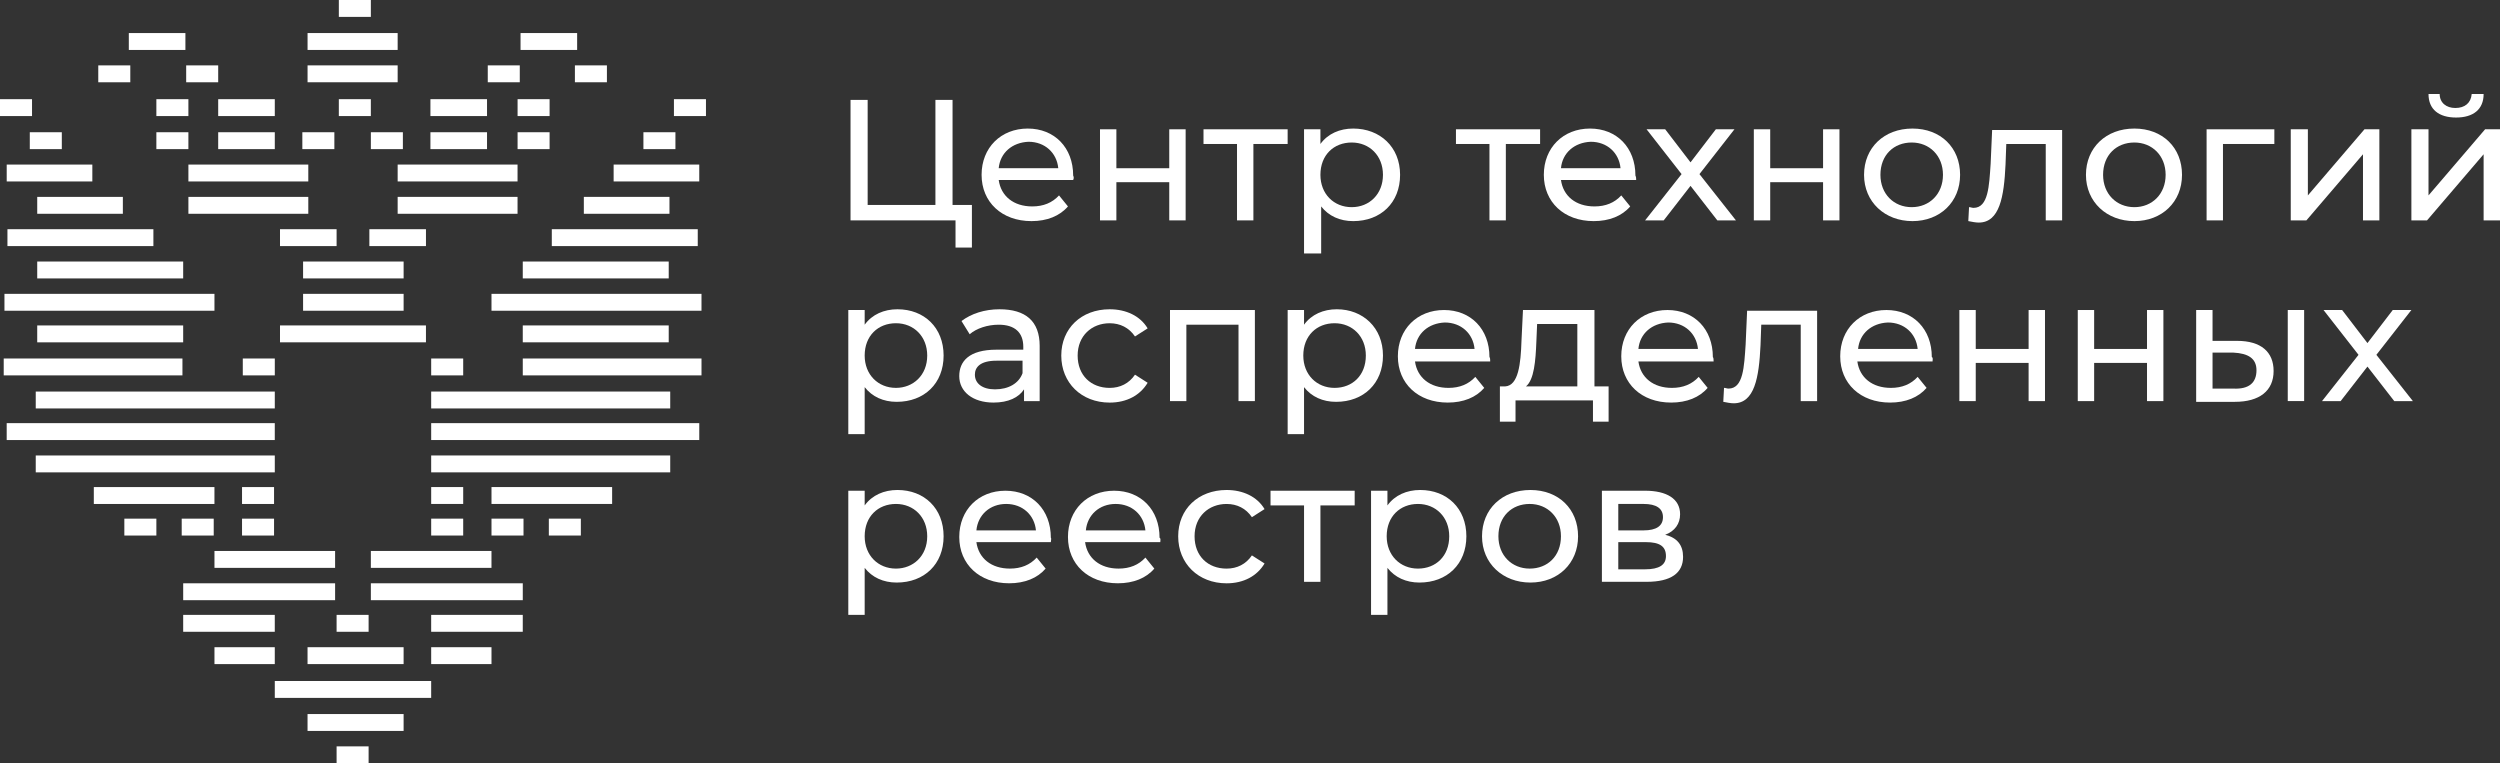 <?xml version="1.0" encoding="UTF-8"?> <svg xmlns="http://www.w3.org/2000/svg" width="226" height="69" fill="none"><rect width="100%" height="100%" fill="#333333" stroke="none"/><g><title>Layer 1</title><path id="svg_1" fill="white" d="m87.86,18.594l0,3.785l-1.481,0l0,-2.457l-9.491,0l0,-10.891l1.548,0l0,9.497l6.126,0l0,-9.497l1.548,0l0,9.497l1.75,0l0,0.066z"></path><path id="svg_2" fill="white" d="m97.014,16.27l-6.731,0c0.202,1.461 1.346,2.391 3.029,2.391c1.01,0 1.817,-0.332 2.423,-0.996l0.808,0.996c-0.74,0.863 -1.885,1.328 -3.298,1.328c-2.692,0 -4.51,-1.727 -4.51,-4.184c0,-2.457 1.75,-4.184 4.173,-4.184c2.423,0 4.106,1.727 4.106,4.25c0.067,0.133 0.067,0.266 0,0.399zm-6.731,-1.063l5.385,0c-0.135,-1.395 -1.212,-2.391 -2.693,-2.391c-1.481,0.066 -2.558,0.996 -2.693,2.391z"></path><path id="svg_3" fill="white" d="m99.44,11.688l1.481,0l0,3.52l4.78,0l0,-3.52l1.481,0l0,8.235l-1.481,0l0,-3.453l-4.78,0l0,3.453l-1.481,0l0,-8.235z"></path><path id="svg_4" fill="white" d="m116.336,13.016l-3.029,0l0,6.907l-1.481,0l0,-6.907l-3.029,0l0,-1.328l7.606,0l0,1.328l-0.067,0z"></path><path id="svg_5" fill="white" d="m126.568,15.805c0,2.524 -1.75,4.184 -4.24,4.184c-1.212,0 -2.222,-0.465 -2.895,-1.328l0,4.25l-1.548,0l0,-11.223l1.481,0l0,1.328c0.673,-0.93 1.75,-1.395 2.962,-1.395c2.423,0 4.24,1.66 4.24,4.184zm-1.548,0c0,-1.727 -1.212,-2.922 -2.827,-2.922c-1.616,0 -2.827,1.129 -2.827,2.922c0,1.727 1.211,2.922 2.827,2.922c1.615,0 2.827,-1.195 2.827,-2.922z"></path><path id="svg_6" fill="white" d="m139.157,13.016l-3.029,0l0,6.907l-1.481,0l0,-6.907l-3.029,0l0,-1.328l7.607,0l0,1.328l-0.068,0z"></path><path id="svg_7" fill="white" d="m147.91,16.27l-6.799,0c0.202,1.461 1.346,2.391 3.029,2.391c1.01,0 1.817,-0.332 2.423,-0.996l0.808,0.996c-0.74,0.863 -1.885,1.328 -3.298,1.328c-2.693,0 -4.511,-1.727 -4.511,-4.184c0,-2.457 1.751,-4.184 4.174,-4.184c2.423,0 4.106,1.727 4.106,4.25c0.068,0.133 0.068,0.266 0.068,0.399zm-6.799,-1.063l5.385,0c-0.135,-1.395 -1.212,-2.391 -2.693,-2.391c-1.481,0.066 -2.558,0.996 -2.692,2.391z"></path><path id="svg_8" fill="white" d="m155.246,19.923l-2.423,-3.121l-2.423,3.121l-1.683,0l3.298,-4.184l-3.164,-4.051l1.683,0l2.289,2.988l2.289,-2.988l1.683,0l-3.164,4.051l3.298,4.184l-1.683,0z"></path><path id="svg_9" fill="white" d="m158.546,11.688l1.481,0l0,3.52l4.779,0l0,-3.52l1.481,0l0,8.235l-1.481,0l0,-3.453l-4.779,0l0,3.453l-1.481,0l0,-8.235z"></path><path id="svg_10" fill="white" d="m168.51,15.805c0,-2.457 1.817,-4.184 4.375,-4.184c2.558,0 4.308,1.727 4.308,4.184c0,2.457 -1.817,4.184 -4.308,4.184c-2.49,0 -4.375,-1.727 -4.375,-4.184zm7.135,0c0,-1.727 -1.212,-2.922 -2.827,-2.922c-1.616,0 -2.827,1.129 -2.827,2.922c0,1.727 1.211,2.922 2.827,2.922c1.615,0 2.827,-1.195 2.827,-2.922z"></path><path id="svg_11" fill="white" d="m186.416,11.688l0,8.235l-1.481,0l0,-6.907l-3.567,0l-0.068,1.859c-0.134,2.922 -0.538,5.246 -2.423,5.246c-0.269,0 -0.606,-0.066 -0.942,-0.133l0.067,-1.262c0.134,0 0.269,0.066 0.404,0.066c1.346,0 1.413,-1.992 1.548,-3.985l0.135,-3.055l6.327,0l0,-0.066z"></path><path id="svg_12" fill="white" d="m188.57,15.805c0,-2.457 1.818,-4.184 4.376,-4.184c2.558,0 4.308,1.727 4.308,4.184c0,2.457 -1.818,4.184 -4.308,4.184c-2.491,0 -4.376,-1.727 -4.376,-4.184zm7.203,0c0,-1.727 -1.212,-2.922 -2.827,-2.922c-1.616,0 -2.827,1.129 -2.827,2.922c0,1.727 1.211,2.922 2.827,2.922c1.615,0 2.827,-1.195 2.827,-2.922z"></path><path id="svg_13" fill="white" d="m205.601,13.016l-4.645,0l0,6.907l-1.48,0l0,-8.235l6.125,0l0,1.328z"></path><path id="svg_14" fill="white" d="m207.151,11.688l1.481,0l0,5.977l5.116,-5.977l1.346,0l0,8.235l-1.48,0l0,-5.977l-5.116,5.977l-1.414,0l0,-8.235l0.067,0z"></path><path id="svg_15" fill="white" d="m218.056,11.688l1.481,0l0,5.977l5.116,-5.977l1.347,0l0,8.235l-1.481,0l0,-5.977l-5.116,5.977l-1.414,0l0,-8.235l0.067,0zm1.481,-3.188l1.01,0c0,0.797 0.606,1.262 1.414,1.262c0.875,0 1.413,-0.465 1.481,-1.262l1.077,0c0,1.395 -0.943,2.125 -2.491,2.125c-1.548,0 -2.491,-0.731 -2.491,-2.125z"></path><path id="svg_16" fill="white" d="m85.302,32.142c0,2.524 -1.75,4.184 -4.241,4.184c-1.212,0 -2.221,-0.465 -2.894,-1.328l0,4.25l-1.481,0l0,-11.223l1.481,0l0,1.328c0.673,-0.93 1.75,-1.395 2.962,-1.395c2.423,0 4.173,1.66 4.173,4.184zm-1.481,0c0,-1.727 -1.212,-2.922 -2.827,-2.922c-1.616,0 -2.827,1.129 -2.827,2.922c0,1.727 1.212,2.922 2.827,2.922c1.548,0 2.827,-1.129 2.827,-2.922z"></path><path id="svg_17" fill="white" d="m93.986,31.279l0,4.981l-1.414,0l0,-1.062c-0.471,0.731 -1.414,1.195 -2.76,1.195c-1.885,0 -3.096,-0.996 -3.096,-2.391c0,-1.328 0.875,-2.391 3.366,-2.391l2.423,0l0,-0.266c0,-1.262 -0.741,-1.992 -2.221,-1.992c-1.01,0 -2.019,0.332 -2.625,0.863l-0.74,-1.195c0.875,-0.664 2.087,-1.063 3.433,-1.063c2.356,0 3.635,1.063 3.635,3.321zm-1.548,2.457l0,-1.129l-2.356,0c-1.481,0 -1.952,0.598 -1.952,1.262c0,0.797 0.673,1.328 1.817,1.328c1.212,0 2.154,-0.531 2.491,-1.461z"></path><path id="svg_18" fill="white" d="m95.939,32.142c0,-2.457 1.817,-4.184 4.375,-4.184c1.481,0 2.76,0.598 3.433,1.727l-1.144,0.731c-0.539,-0.797 -1.347,-1.195 -2.289,-1.195c-1.616,0 -2.895,1.129 -2.895,2.922c0,1.793 1.212,2.922 2.895,2.922c0.942,0 1.75,-0.398 2.289,-1.195l1.144,0.731c-0.673,1.129 -1.885,1.793 -3.433,1.793c-2.558,0 -4.375,-1.793 -4.375,-4.25z"></path><path id="svg_19" fill="white" d="m113.441,28.025l0,8.235l-1.48,0l0,-6.907l-4.713,0l0,6.907l-1.48,0l0,-8.235l7.673,0z"></path><path id="svg_20" fill="white" d="m125.021,32.142c0,2.524 -1.751,4.184 -4.241,4.184c-1.212,0 -2.222,-0.465 -2.895,-1.328l0,4.25l-1.481,0l0,-11.223l1.481,0l0,1.328c0.673,-0.93 1.75,-1.395 2.962,-1.395c2.356,0 4.174,1.66 4.174,4.184zm-1.549,0c0,-1.727 -1.211,-2.922 -2.827,-2.922c-1.615,0 -2.827,1.129 -2.827,2.922c0,1.727 1.212,2.922 2.827,2.922c1.616,0 2.827,-1.129 2.827,-2.922z"></path><path id="svg_21" fill="white" d="m134.714,32.674l-6.799,0c0.202,1.461 1.347,2.391 3.03,2.391c1.009,0 1.817,-0.332 2.423,-0.996l0.808,0.996c-0.741,0.863 -1.885,1.328 -3.299,1.328c-2.692,0 -4.51,-1.727 -4.51,-4.184c0,-2.457 1.75,-4.184 4.174,-4.184c2.423,0 4.106,1.727 4.106,4.25c0.067,0.066 0.067,0.266 0.067,0.398zm-6.799,-1.129l5.386,0c-0.135,-1.395 -1.212,-2.391 -2.693,-2.391c-1.481,0.066 -2.558,0.996 -2.693,2.391z"></path><path id="svg_22" fill="white" d="m145.418,34.932l0,3.188l-1.414,0l0,-1.926l-7.001,0l0,1.926l-1.413,0l0,-3.188l0.471,0c1.212,-0.066 1.414,-2.059 1.481,-4.117l0.135,-2.789l6.462,0l0,6.907l1.279,0zm-7.472,0l4.645,0l0,-5.645l-3.635,0l-0.068,1.594c-0.067,1.727 -0.202,3.453 -0.942,4.051z"></path><path id="svg_23" fill="white" d="m154.91,32.674l-6.799,0c0.202,1.461 1.346,2.391 3.029,2.391c1.01,0 1.817,-0.332 2.423,-0.996l0.808,0.996c-0.74,0.863 -1.885,1.328 -3.298,1.328c-2.693,0 -4.511,-1.727 -4.511,-4.184c0,-2.457 1.751,-4.184 4.174,-4.184c2.423,0 4.106,1.727 4.106,4.25c0.067,0.066 0.068,0.266 0.068,0.398zm-6.799,-1.129l5.385,0c-0.135,-1.395 -1.212,-2.391 -2.693,-2.391c-1.481,0.066 -2.558,0.996 -2.692,2.391z"></path><path id="svg_24" fill="white" d="m164.267,28.025l0,8.235l-1.481,0l0,-6.907l-3.568,0l-0.067,1.859c-0.135,2.922 -0.539,5.246 -2.423,5.246c-0.27,0 -0.606,-0.066 -0.943,-0.133l0.067,-1.262c0.135,0 0.27,0.066 0.404,0.066c1.347,0 1.414,-1.992 1.549,-3.985l0.134,-3.055l6.328,0l0,-0.067z"></path><path id="svg_25" fill="white" d="m174.702,32.674l-6.798,0c0.202,1.461 1.346,2.391 3.029,2.391c1.01,0 1.817,-0.332 2.423,-0.996l0.808,0.996c-0.741,0.863 -1.885,1.328 -3.298,1.328c-2.693,0 -4.511,-1.727 -4.511,-4.184c0,-2.457 1.751,-4.184 4.174,-4.184c2.423,0 4.106,1.727 4.106,4.25c0.135,0.066 0.067,0.266 0.067,0.398zm-6.731,-1.129l5.385,0c-0.134,-1.395 -1.211,-2.391 -2.692,-2.391c-1.481,0.066 -2.558,0.996 -2.693,2.391z"></path><path id="svg_26" fill="white" d="m177.126,28.025l1.481,0l0,3.52l4.779,0l0,-3.52l1.481,0l0,8.235l-1.481,0l0,-3.453l-4.779,0l0,3.453l-1.481,0l0,-8.235z"></path><path id="svg_27" fill="white" d="m187.83,28.025l1.481,0l0,3.52l4.779,0l0,-3.52l1.481,0l0,8.235l-1.481,0l0,-3.453l-4.779,0l0,3.453l-1.481,0l0,-8.235z"></path><path id="svg_28" fill="white" d="m205.534,33.537c0,1.793 -1.279,2.789 -3.5,2.789l-3.501,0l0,-8.301l1.481,0l0,2.789l2.222,0c2.154,0 3.298,0.996 3.298,2.723zm-1.548,-0.067c0,-1.062 -0.741,-1.527 -2.087,-1.594l-1.885,0l0,3.254l1.885,0c1.414,0.066 2.087,-0.531 2.087,-1.66zm2.827,-5.446l1.481,0l0,8.235l-1.481,0l0,-8.235z"></path><path id="svg_29" fill="white" d="m216.441,36.26l-2.424,-3.121l-2.423,3.121l-1.683,0l3.299,-4.184l-3.164,-4.051l1.683,0l2.288,2.989l2.289,-2.989l1.683,0l-3.164,4.051l3.299,4.184l-1.683,0z"></path><path id="svg_30" fill="white" d="m85.302,48.479c0,2.524 -1.75,4.184 -4.241,4.184c-1.212,0 -2.221,-0.465 -2.894,-1.328l0,4.25l-1.481,0l0,-11.223l1.481,0l0,1.328c0.673,-0.93 1.75,-1.395 2.962,-1.395c2.423,0 4.173,1.66 4.173,4.184zm-1.481,0c0,-1.727 -1.212,-2.922 -2.827,-2.922c-1.616,0 -2.827,1.129 -2.827,2.922c0,1.727 1.212,2.922 2.827,2.922c1.548,0 2.827,-1.129 2.827,-2.922z"></path><path id="svg_31" fill="white" d="m94.996,49.01l-6.731,0c0.202,1.461 1.346,2.391 3.029,2.391c1.01,0 1.817,-0.332 2.423,-0.996l0.808,0.996c-0.741,0.863 -1.885,1.328 -3.298,1.328c-2.693,0 -4.51,-1.727 -4.51,-4.184c0,-2.457 1.75,-4.184 4.173,-4.184c2.423,0 4.106,1.727 4.106,4.25c0.067,0.066 0,0.266 0,0.398zm-6.731,-1.062l5.385,0c-0.135,-1.395 -1.212,-2.391 -2.693,-2.391c-1.481,0 -2.558,0.996 -2.692,2.391z"></path><path id="svg_32" fill="white" d="m104.891,49.01l-6.799,0c0.202,1.461 1.346,2.391 3.029,2.391c1.01,0 1.818,-0.332 2.424,-0.996l0.807,0.996c-0.74,0.863 -1.884,1.328 -3.298,1.328c-2.693,0 -4.51,-1.727 -4.51,-4.184c0,-2.457 1.75,-4.184 4.173,-4.184c2.424,0 4.107,1.727 4.107,4.25c0.134,0.066 0.067,0.266 0.067,0.398zm-6.731,-1.062l5.386,0c-0.135,-1.395 -1.212,-2.391 -2.693,-2.391c-1.481,0 -2.558,0.996 -2.692,2.391z"></path><path id="svg_33" fill="white" d="m106.508,48.479c0,-2.457 1.817,-4.184 4.375,-4.184c1.481,0 2.76,0.598 3.433,1.727l-1.144,0.731c-0.539,-0.797 -1.346,-1.195 -2.289,-1.195c-1.615,0 -2.894,1.129 -2.894,2.922c0,1.793 1.211,2.922 2.894,2.922c0.943,0 1.75,-0.398 2.289,-1.195l1.144,0.731c-0.673,1.129 -1.885,1.793 -3.433,1.793c-2.558,0 -4.375,-1.793 -4.375,-4.25z"></path><path id="svg_34" fill="white" d="m122.396,45.69l-3.029,0l0,6.907l-1.481,0l0,-6.907l-3.03,0l0,-1.328l7.607,0l0,1.328l-0.067,0z"></path><path id="svg_35" fill="white" d="m132.56,48.479c0,2.524 -1.751,4.184 -4.241,4.184c-1.212,0 -2.222,-0.465 -2.895,-1.328l0,4.25l-1.481,0l0,-11.223l1.481,0l0,1.328c0.673,-0.93 1.75,-1.395 2.962,-1.395c2.423,0 4.174,1.66 4.174,4.184zm-1.549,0c0,-1.727 -1.211,-2.922 -2.827,-2.922c-1.615,0 -2.827,1.129 -2.827,2.922c0,1.727 1.212,2.922 2.827,2.922c1.616,0 2.827,-1.129 2.827,-2.922z"></path><path id="svg_36" fill="white" d="m133.975,48.479c0,-2.457 1.817,-4.184 4.375,-4.184c2.558,0 4.308,1.727 4.308,4.184c0,2.457 -1.817,4.184 -4.308,4.184c-2.491,0 -4.375,-1.727 -4.375,-4.184zm7.135,0c0,-1.727 -1.212,-2.922 -2.827,-2.922c-1.616,0 -2.827,1.129 -2.827,2.922c0,1.727 1.211,2.922 2.827,2.922c1.615,0 2.827,-1.129 2.827,-2.922z"></path><path id="svg_37" fill="white" d="m152.15,50.338c0,1.461 -1.077,2.258 -3.299,2.258l-4.039,0l0,-8.235l3.905,0c1.952,0 3.164,0.731 3.164,2.125c0,0.863 -0.472,1.528 -1.347,1.859c1.077,0.266 1.616,0.93 1.616,1.992zm-5.857,-2.391l2.289,0c1.144,0 1.75,-0.399 1.75,-1.195c0,-0.797 -0.606,-1.195 -1.75,-1.195l-2.289,0l0,2.391zm4.309,2.324c0,-0.863 -0.539,-1.262 -1.818,-1.262l-2.491,0l0,2.457l2.424,0c1.279,0 1.885,-0.399 1.885,-1.195z"></path><path id="svg_43" fill="white" d="m63.415,26.564l-18.984,0l0,1.527l18.984,0l0,-1.527z"></path><path id="svg_44" fill="white" d="m63.416,32.408l-16.157,0l0,1.527l16.157,0l0,-1.527z"></path><path id="svg_45" fill="white" d="m60.588,35.396l-21.61,0l0,1.528l21.61,0l0,-1.528z"></path><path id="svg_46" fill="white" d="m63.214,38.252l-24.235,0l0,1.527l24.235,0l0,-1.527z"></path><path id="svg_47" fill="white" d="m60.588,41.174l-21.61,0l0,1.527l21.61,0l0,-1.527z"></path><path id="svg_48" fill="white" d="m55.336,44.03l-10.905,0l0,1.527l10.905,0l0,-1.527z"></path><path id="svg_49" fill="white" d="m44.43,49.807l-10.905,0l0,1.528l10.905,0l0,-1.528z"></path><path id="svg_50" fill="white" d="m47.259,52.729l-13.733,0l0,1.528l13.733,0l0,-1.528z"></path><path id="svg_51" fill="white" d="m47.258,55.585l-8.28,0l0,1.528l8.28,0l0,-1.528z"></path><path id="svg_52" fill="white" d="m44.431,58.507l-5.452,0l0,1.527l5.452,0l0,-1.527z"></path><path id="svg_53" fill="white" d="m38.978,61.562l-14.137,0l0,1.527l14.137,0l0,-1.527z"></path><path id="svg_54" fill="white" d="m36.486,58.507l-8.684,0l0,1.527l8.684,0l0,-1.527z"></path><path id="svg_55" fill="white" d="m36.486,64.55l-8.684,0l0,1.527l8.684,0l0,-1.527z"></path><path id="svg_56" fill="white" d="m60.452,23.642l-13.194,0l0,1.527l13.194,0l0,-1.527z"></path><path id="svg_57" fill="white" d="m60.452,29.419l-13.194,0l0,1.527l13.194,0l0,-1.527z"></path><path id="svg_58" fill="white" d="m38.506,29.419l-13.194,0l0,1.527l13.194,0l0,-1.527z"></path><path id="svg_59" fill="white" d="m36.487,26.564l-9.088,0l0,1.527l9.088,0l0,-1.527z"></path><path id="svg_60" fill="white" d="m36.487,23.642l-9.088,0l0,1.527l9.088,0l0,-1.527z"></path><path id="svg_61" fill="white" d="m38.507,20.72l-5.116,0l0,1.527l5.116,0l0,-1.527z"></path><path id="svg_62" fill="white" d="m46.786,17.798l-10.838,0l0,1.528l10.838,0l0,-1.528z"></path><path id="svg_63" fill="white" d="m46.786,14.876l-10.838,0l0,1.527l10.838,0l0,-1.527z"></path><path id="svg_64" fill="white" d="m44.027,11.954l-5.116,0l0,1.527l5.116,0l0,-1.527z"></path><path id="svg_65" fill="white" d="m35.948,5.91l-8.145,0l0,1.527l8.145,0l0,-1.527z"></path><path id="svg_66" fill="white" d="m35.948,2.988l-8.145,0l0,1.527l8.145,0l0,-1.527z"></path><path id="svg_67" fill="white" d="m44.027,8.965l-5.116,0l0,1.527l5.116,0l0,-1.527z"></path><path id="svg_68" fill="white" d="m52.173,2.988l-5.116,0l0,1.527l5.116,0l0,-1.527z"></path><path id="svg_69" fill="white" d="m63.077,20.72l-13.194,0l0,1.527l13.194,0l0,-1.527z"></path><path id="svg_70" fill="white" d="m60.52,17.798l-7.741,0l0,1.528l7.741,0l0,-1.528z"></path><path id="svg_71" fill="white" d="m63.213,14.876l-7.741,0l0,1.527l7.741,0l0,-1.527z"></path><path id="svg_72" fill="white" d="m61.059,11.954l-2.894,0l0,1.527l2.894,0l0,-1.527z"></path><path id="svg_73" fill="white" d="m63.819,8.965l-2.895,0l0,1.527l2.895,0l0,-1.527z"></path><path id="svg_74" fill="white" d="m49.683,11.954l-2.894,0l0,1.527l2.894,0l0,-1.527z"></path><path id="svg_75" fill="white" d="m36.42,11.954l-2.894,0l0,1.527l2.894,0l0,-1.527z"></path><path id="svg_76" fill="white" d="m33.524,8.965l-2.894,0l0,1.527l2.894,0l0,-1.527z"></path><path id="svg_77" fill="white" d="m33.525,0l-2.894,0l0,1.527l2.894,0l0,-1.527z"></path><path id="svg_78" fill="white" d="m49.683,8.965l-2.894,0l0,1.527l2.894,0l0,-1.527z"></path><path id="svg_79" fill="white" d="m46.988,5.91l-2.894,0l0,1.527l2.894,0l0,-1.527z"></path><path id="svg_80" fill="white" d="m54.865,5.91l-2.894,0l0,1.527l2.894,0l0,-1.527z"></path><path id="svg_81" fill="white" d="m41.873,32.408l-2.894,0l0,1.527l2.894,0l0,-1.527z"></path><path id="svg_82" fill="white" d="m33.322,55.585l-2.894,0l0,1.528l2.894,0l0,-1.528z"></path><path id="svg_83" fill="white" d="m33.322,67.472l-2.894,0l0,1.527l2.894,0l0,-1.527z"></path><path id="svg_84" fill="white" d="m41.873,44.03l-2.894,0l0,1.527l2.894,0l0,-1.527z"></path><path id="svg_85" fill="white" d="m41.873,46.885l-2.894,0l0,1.527l2.894,0l0,-1.527z"></path><path id="svg_86" fill="white" d="m47.325,46.885l-2.894,0l0,1.527l2.894,0l0,-1.527z"></path><path id="svg_87" fill="white" d="m52.509,46.885l-2.894,0l0,1.527l2.894,0l0,-1.527z"></path><path id="svg_88" fill="white" d="m19.387,26.564l-18.984,0l0,1.527l18.984,0l0,-1.527z"></path><path id="svg_89" fill="white" d="m16.493,32.408l-16.157,0l0,1.527l16.157,0l0,-1.527z"></path><path id="svg_90" fill="white" d="m24.841,35.397l-21.61,0l0,1.527l21.61,0l0,-1.527z"></path><path id="svg_91" fill="white" d="m24.84,38.252l-24.235,0l0,1.528l24.235,0l0,-1.528z"></path><path id="svg_92" fill="white" d="m24.841,41.175l-21.61,0l0,1.527l21.61,0l0,-1.527z"></path><path id="svg_93" fill="white" d="m19.386,44.031l-10.905,0l0,1.528l10.905,0l0,-1.528z"></path><path id="svg_94" fill="white" d="m30.293,49.808l-10.905,0l0,1.527l10.905,0l0,-1.527z"></path><path id="svg_95" fill="white" d="m30.294,52.73l-13.733,0l0,1.527l13.733,0l0,-1.527z"></path><path id="svg_96" fill="white" d="m24.84,55.585l-8.28,0l0,1.528l8.28,0l0,-1.528z"></path><path id="svg_97" fill="white" d="m24.84,58.508l-5.452,0l0,1.527l5.452,0l0,-1.527z"></path><path id="svg_98" fill="white" d="m16.559,23.642l-13.194,0l0,1.528l13.194,0l0,-1.528z"></path><path id="svg_99" fill="white" d="m16.559,29.42l-13.194,0l0,1.528l13.194,0l0,-1.528z"></path><path id="svg_100" fill="white" d="m30.428,20.72l-5.116,0l0,1.527l5.116,0l0,-1.527z"></path><path id="svg_101" fill="white" d="m27.87,17.799l-10.838,0l0,1.527l10.838,0l0,-1.527z"></path><path id="svg_102" fill="white" d="m27.87,14.877l-10.838,0l0,1.527l10.838,0l0,-1.527z"></path><path id="svg_103" fill="white" d="m24.841,11.954l-5.116,0l0,1.527l5.116,0l0,-1.527z"></path><path id="svg_104" fill="white" d="m24.841,8.966l-5.116,0l0,1.527l5.116,0l0,-1.527z"></path><path id="svg_105" fill="white" d="m16.761,2.989l-5.116,0l0,1.527l5.116,0l0,-1.527z"></path><path id="svg_106" fill="white" d="m13.867,20.72l-13.194,0l0,1.527l13.194,0l0,-1.527z"></path><path id="svg_107" fill="white" d="m11.106,17.799l-7.741,0l0,1.527l7.741,0l0,-1.527z"></path><path id="svg_108" fill="white" d="m8.347,14.877l-7.741,0l0,1.527l7.741,0l0,-1.527z"></path><path id="svg_109" fill="white" d="m5.588,11.954l-2.895,0l0,1.527l2.895,0l0,-1.527z"></path><path id="svg_110" fill="white" d="m2.895,8.966l-2.895,0l0,1.527l2.895,0l0,-1.527z"></path><path id="svg_111" fill="white" d="m17.031,11.954l-2.895,0l0,1.527l2.895,0l0,-1.527z"></path><path id="svg_112" fill="white" d="m30.226,11.954l-2.894,0l0,1.527l2.894,0l0,-1.527z"></path><path id="svg_113" fill="white" d="m17.031,8.966l-2.895,0l0,1.527l2.895,0l0,-1.527z"></path><path id="svg_114" fill="white" d="m19.725,5.911l-2.894,0l0,1.527l2.894,0l0,-1.527z"></path><path id="svg_115" fill="white" d="m11.779,5.911l-2.895,0l0,1.527l2.895,0l0,-1.527z"></path><path id="svg_116" fill="white" d="m24.842,32.408l-2.894,0l0,1.527l2.894,0l0,-1.527z"></path><path id="svg_117" fill="white" d="m24.774,44.031l-2.894,0l0,1.528l2.894,0l0,-1.528z"></path><path id="svg_118" fill="white" d="m24.774,46.886l-2.894,0l0,1.527l2.894,0l0,-1.527z"></path><path id="svg_119" fill="white" d="m19.32,46.886l-2.894,0l0,1.527l2.894,0l0,-1.527z"></path><path id="svg_120" fill="white" d="m14.136,46.886l-2.895,0l0,1.527l2.895,0l0,-1.527z"></path></g></svg> 